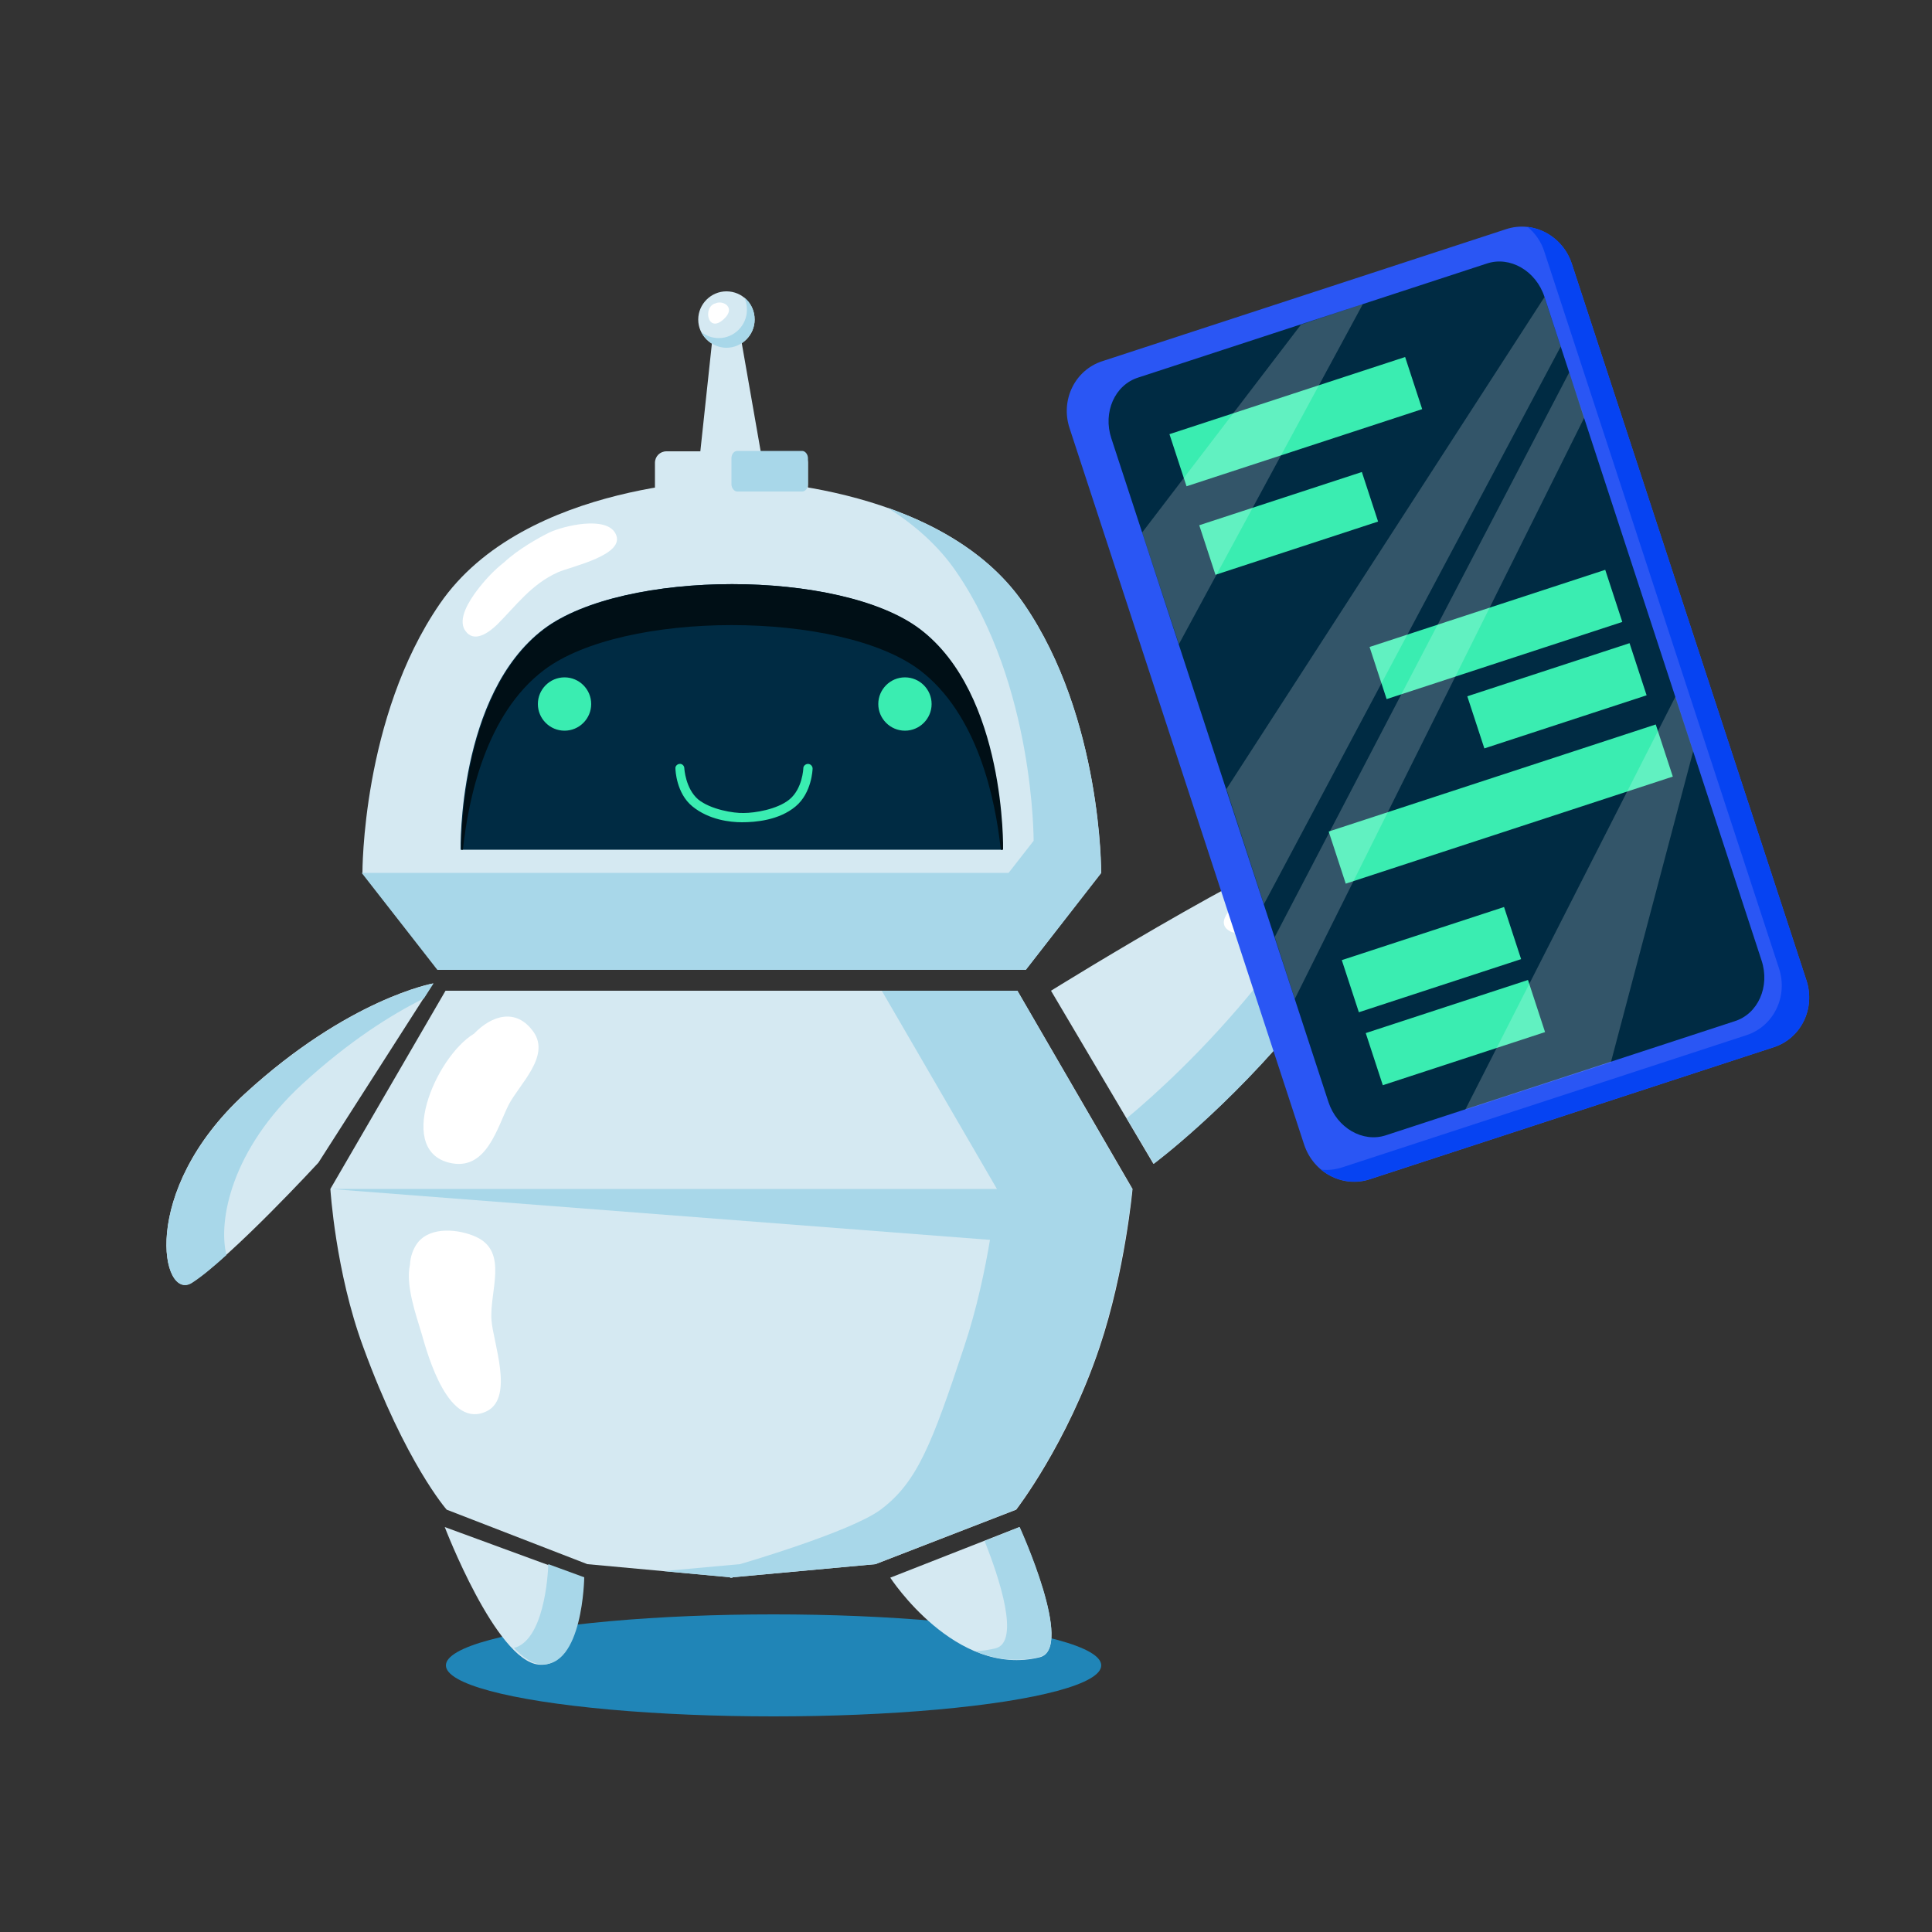 <?xml version="1.0" encoding="UTF-8"?> <!-- Generator: Adobe Illustrator 25.2.3, SVG Export Plug-In . SVG Version: 6.00 Build 0) --> <svg xmlns="http://www.w3.org/2000/svg" xmlns:xlink="http://www.w3.org/1999/xlink" id="Слой_1" x="0px" y="0px" viewBox="0 0 500 500" style="enable-background:new 0 0 500 500;" xml:space="preserve"><rect x="0" y="0" width="500" height="500" fill="#333333" stroke="none"/> <style type="text/css"> .st0{fill:#2085B7;} .st1{fill:#D5E9F2;} .st2{fill:#A8D7E9;} .st3{fill:#002B43;} .st4{fill:#000F16;} .st5{fill:#FFFFFF;} .st6{fill:#3AEDB1;} .st7{fill:#2A56F4;} .st8{fill:#0643F2;} .st9{opacity:0.2;fill:#FFFFFF;} </style> <g> <ellipse class="st0" cx="200.2" cy="431" rx="84.8" ry="13.2"></ellipse> <g> <path class="st1" d="M265,156.3c-22-32.1-75.6-32.1-75.6-32.1s-53.6,0-75.6,32.1c-20.2,29.4-20,69.6-20,69.6l19.5,25h76.1h76.1 l19.5-25C285,225.9,285.2,185.7,265,156.3z"></path> <path class="st2" d="M265,156.3c-8.6-12.6-22.1-20.2-35.3-24.9c6.8,4.3,13.1,9.7,17.8,16.6c20.2,29.4,20,69.6,20,69.6l-19.5,25 h-76.1h-65.1l6.4,8.3h76.1h76.1l19.5-25C285,225.9,285.2,185.7,265,156.3z"></path> <path class="st3" d="M237.9,162.8c-20.5-15.5-76.6-15.5-97.2,0c-22.3,16.9-21.5,57.1-21.5,57.1h70.1h70.1 C259.4,219.9,260.2,179.7,237.9,162.8z"></path> <path class="st4" d="M119.8,219.9c1.4-13.1,5.9-35.1,21-46.5c20.5-15.5,76.6-15.5,97.2,0c15,11.4,19.6,33.3,21,46.5h0.6 c0,0,0.8-40.2-21.5-57.1c-20.5-15.5-76.6-15.5-97.2,0c-22.3,16.9-21.5,57.1-21.5,57.1H119.8z"></path> <path class="st1" d="M209.1,130.3c0,1.7-1.3,3-3,3h-33.6c-1.7,0-3-1.3-3-3v-10.5c0-1.7,1.3-3,3-3h33.6c1.7,0,3,1.3,3,3V130.3z"></path> <g> <polygon class="st1" points="180.4,124.7 184.9,82.7 190.9,82.7 198.3,125 "></polygon> <path class="st1" d="M195.3,82.7c0,4-3.3,7.3-7.3,7.3c-4,0-7.3-3.3-7.3-7.3c0-4,3.3-7.3,7.3-7.3 C192.1,75.4,195.3,78.7,195.3,82.7z"></path> <path class="st2" d="M192.6,77c0.5,1,0.7,2,0.7,3.2c0,4-3.3,7.3-7.3,7.3c-1.7,0-3.3-0.6-4.5-1.6c1.2,2.4,3.7,4.1,6.5,4.1 c4,0,7.3-3.3,7.3-7.3C195.3,80.4,194.3,78.3,192.6,77z"></path> </g> <polygon class="st2" points="113.2,251 265.5,251 285,225.9 93.6,225.9 "></polygon> <path class="st2" d="M209.1,125.3c0,1.1-0.7,1.9-1.5,1.9h-16.8c-0.8,0-1.5-0.9-1.5-1.9v-6.7c0-1.1,0.7-1.9,1.5-1.9h16.8 c0.8,0,1.5,0.9,1.5,1.9V125.3z"></path> <path class="st5" d="M159.3,138.1c-2.4-4.7-13.5-2-17.1-0.3c-2.9,1.4-8.3,4.5-11.7,7.7c-2.7,2.1-5.1,4.7-7.2,7.5 c-1.7,2.3-5,7.2-2.9,10.2c2.3,3.4,6.2,0.4,8.2-1.5c5.1-5.1,8.9-10.5,15.8-13.6C147.8,146.6,162.2,143.6,159.3,138.1z"></path> <path class="st5" d="M185.2,78.5c-3.4,0.8-2.1,8,2.1,4.1C190.6,79.6,187.1,77.6,185.2,78.5z"></path> <path class="st1" d="M293.1,307.7l-29.8-51.3h-73.7H189h-73.7l-29.8,51.3c0,0,1.3,21.4,8.5,40.9c11,30.1,21.6,42.1,21.6,42.1 l36.4,14.1l37,3.4v0.1c0,0,0.2,0,0.3,0c0.1,0,0.3,0,0.3,0v-0.1l37-3.4l36.4-14.1c0,0,13.2-17,21.6-42.1 C291.2,328.9,293.1,307.7,293.1,307.7z"></path> <path class="st2" d="M263.3,256.4h-35.1l29.8,51.3c0,0-1.9,21.2-8.5,40.9c-8.3,25-12.1,35-21.6,42.1c-7.8,5.8-36.4,14.1-36.4,14.1 l-19.8,1.8l17.2,1.6v0.1c0,0,0.2,0,0.3,0c0.1,0,0.3,0,0.3,0v-0.1l37-3.4l36.4-14.1c0,0,13.2-17,21.6-42.1 c6.6-19.8,8.5-40.9,8.5-40.9L263.3,256.4z"></path> <polygon class="st2" points="85.5,307.7 293.1,307.7 285,323.1 "></polygon> <path class="st5" d="M127.2,341.7c-0.6-7.4,4.5-17.7-4-21.6c-4.4-2-11.7-2.8-15.1,1.5c-1.2,1.6-1.9,3.6-2,5.7 c-1.2,5.3,1.6,13.1,3,17.8c1.6,5.6,7,25.3,17.1,20C133,361.4,127.6,347.3,127.2,341.7z"></path> <path class="st5" d="M138.1,267.1c-4.5-6.4-10.9-4.3-15.4,0.4c-10.1,6.1-20.7,31.1-5.5,33.6c8.8,1.4,11.5-9.3,14.4-15.1 C134.3,280.7,142.5,273.4,138.1,267.1z"></path> <path class="st1" d="M272,256.4c0,0,65.1-40.5,77.6-40.5c12.5,0,7.5,22.5-12.5,47.2c-19.4,23.9-38.6,38.1-38.6,38.1L272,256.4z"></path> <path class="st2" d="M349.6,215.9c-1.3,0-3,0.4-5.2,1.1c-0.4,8.8-7,23.2-19.3,38.3c-13.3,16.4-26.5,28.3-33.5,34.1l7,11.8 c0,0,19.1-14.2,38.6-38.1C357.1,238.5,362.1,215.9,349.6,215.9z"></path> <path class="st5" d="M335.6,225.3c-1.7-1.1-6.7,1.4-8.1,2.1c-2.4,1.2-8.5,5-9.7,8.7c-1.4,1.9-1.7,3.8,0.7,5 c3.5,1.8,13.4-6.2,15.5-8.8C335.3,230.6,338,226.9,335.6,225.3z"></path> <path class="st1" d="M115.1,395.2c0,0,13.2,34.5,24.3,35.6c11.1,1.1,11.4-22.5,11.4-22.5L115.1,395.2z"></path> <path class="st2" d="M141.9,404.8c-0.1,3.3-1.2,19.7-8.9,21.7c2.3,2.4,4.6,4,6.8,4.2c11.1,1.1,11.4-22.5,11.4-22.5L141.9,404.8z"></path> <path class="st1" d="M230.4,408.3c0,0,16.9,26,38.7,20.6c9.1-2.3-5.3-33.7-5.3-33.7L230.4,408.3z"></path> <path class="st2" d="M263.9,395.2l-9.1,3.6c3.7,9.2,9.4,26.2,2.8,27.8c-1.8,0.4-3.5,0.7-5.3,0.7c5,2.1,10.7,3,16.8,1.5 C278.2,426.5,263.9,395.2,263.9,395.2z"></path> <path class="st6" d="M209.1,197.7c-0.6,0-1.2,0.5-1.2,1.1c0,0.1-0.2,5.3-3.6,8.1c-3.2,2.6-9,3.5-11.8,3.5 c-2.6,0.1-8.6-0.9-11.8-3.5c-3.3-2.8-3.6-8-3.6-8.1c0-0.6-0.6-1.2-1.2-1.1c-0.6,0-1.2,0.6-1.1,1.2c0,0.3,0.2,6.4,4.4,9.8 c4.3,3.5,9.8,4.1,12.8,4.1c3.5,0,9.6-0.5,13.9-4.1c4.2-3.5,4.4-9.6,4.4-9.8C210.3,198.3,209.8,197.7,209.1,197.7z"></path> <path class="st1" d="M82.4,300.9c0,0-22.2,24.1-32.7,31c-7.9,5.2-13.9-23.5,13.6-48.8c26.9-24.7,48.8-28.6,48.8-28.6L82.4,300.9z"></path> <path class="st2" d="M63.4,283.1c26.9-24.7,48.8-28.6,48.8-28.6l-2.5,3.9c-8.5,4.2-19.4,11.1-31.4,22.1 c-18.5,17-21.9,35.5-19.7,44.3c-3.3,3-6.4,5.6-8.9,7.2C41.8,337.1,35.8,308.4,63.4,283.1z"></path> <path class="st6" d="M153,182.2c0,3.8-3.1,6.9-6.9,6.9c-3.8,0-6.9-3.1-6.9-6.9c0-3.8,3.1-6.9,6.9-6.9 C149.9,175.3,153,178.4,153,182.2z"></path> <g> <path class="st6" d="M241.1,182.2c0,3.8-3.1,6.9-6.9,6.9c-3.8,0-6.9-3.1-6.9-6.9c0-3.8,3.1-6.9,6.9-6.9 C238,175.3,241.1,178.4,241.1,182.2z"></path> </g> <g> <g> <path class="st7" d="M467.5,253.7c2.4,7.3-1.4,15-8.4,17.3l-104.6,34.2c-7,2.3-14.6-1.7-17-9l-60.7-185.4 c-2.4-7.3,1.4-15,8.4-17.3l104.6-34.2c7-2.3,14.6,1.7,17,9L467.5,253.7z"></path> <path class="st8" d="M395.3,58.7c2,1.6,3.6,3.9,4.4,6.5l60.7,185.4c2.4,7.3-1.4,15-8.4,17.3l-104.6,34.2 c-1.8,0.6-3.7,0.8-5.5,0.6c3.4,2.8,8.1,3.9,12.5,2.5L459.1,271c7-2.3,10.8-10,8.4-17.3L406.8,68.3 C405.1,62.9,400.4,59.3,395.3,58.7z"></path> </g> <path class="st3" d="M455.9,248.6c2.2,6.7-0.9,13.8-7,15.7l-90.2,29.5c-6,2-12.7-1.9-14.9-8.6l-56.2-171.8 c-2.2-6.7,0.9-13.8,7-15.7l90.2-29.5c6-2,12.7,1.9,14.9,8.6L455.9,248.6z"></path> <rect x="303.4" y="102.1" transform="matrix(0.95 -0.311 0.311 0.95 -17.328 109.723)" class="st6" width="64.2" height="14.2"></rect> <rect x="355.2" y="157.2" transform="matrix(0.95 -0.311 0.311 0.95 -31.886 128.562)" class="st6" width="64.2" height="14.2"></rect> <rect x="381" y="173.1" transform="matrix(0.95 -0.311 0.311 0.95 -36.049 134.244)" class="st6" width="44.2" height="14.2"></rect> <rect x="348.5" y="241.4" transform="matrix(0.95 -0.311 0.311 0.95 -58.895 127.533)" class="st6" width="44.2" height="14.2"></rect> <rect x="354.7" y="260.3" transform="matrix(0.95 -0.311 0.311 0.95 -64.465 130.389)" class="st6" width="44.2" height="14.2"></rect> <rect x="344" y="201.1" transform="matrix(0.95 -0.311 0.311 0.95 -45.481 131.138)" class="st6" width="89.1" height="14.2"></rect> <rect x="311.5" y="128.8" transform="matrix(0.95 -0.311 0.311 0.95 -25.618 110.448)" class="st6" width="44.3" height="13.5"></rect> <polygon class="st9" points="295.6,137.8 336.7,84 352.7,78.7 305.1,166.7 "></polygon> <polygon class="st9" points="317.4,204.2 327.1,234 403.9,89.7 399.7,76.9 "></polygon> <polygon class="st9" points="379.2,287.2 433.6,180.3 438.2,194.4 416.9,274.9 "></polygon> <polygon class="st9" points="329.9,242.5 406.1,96.4 410,108.1 335.1,258.5 "></polygon> </g> </g> </g> </svg> 